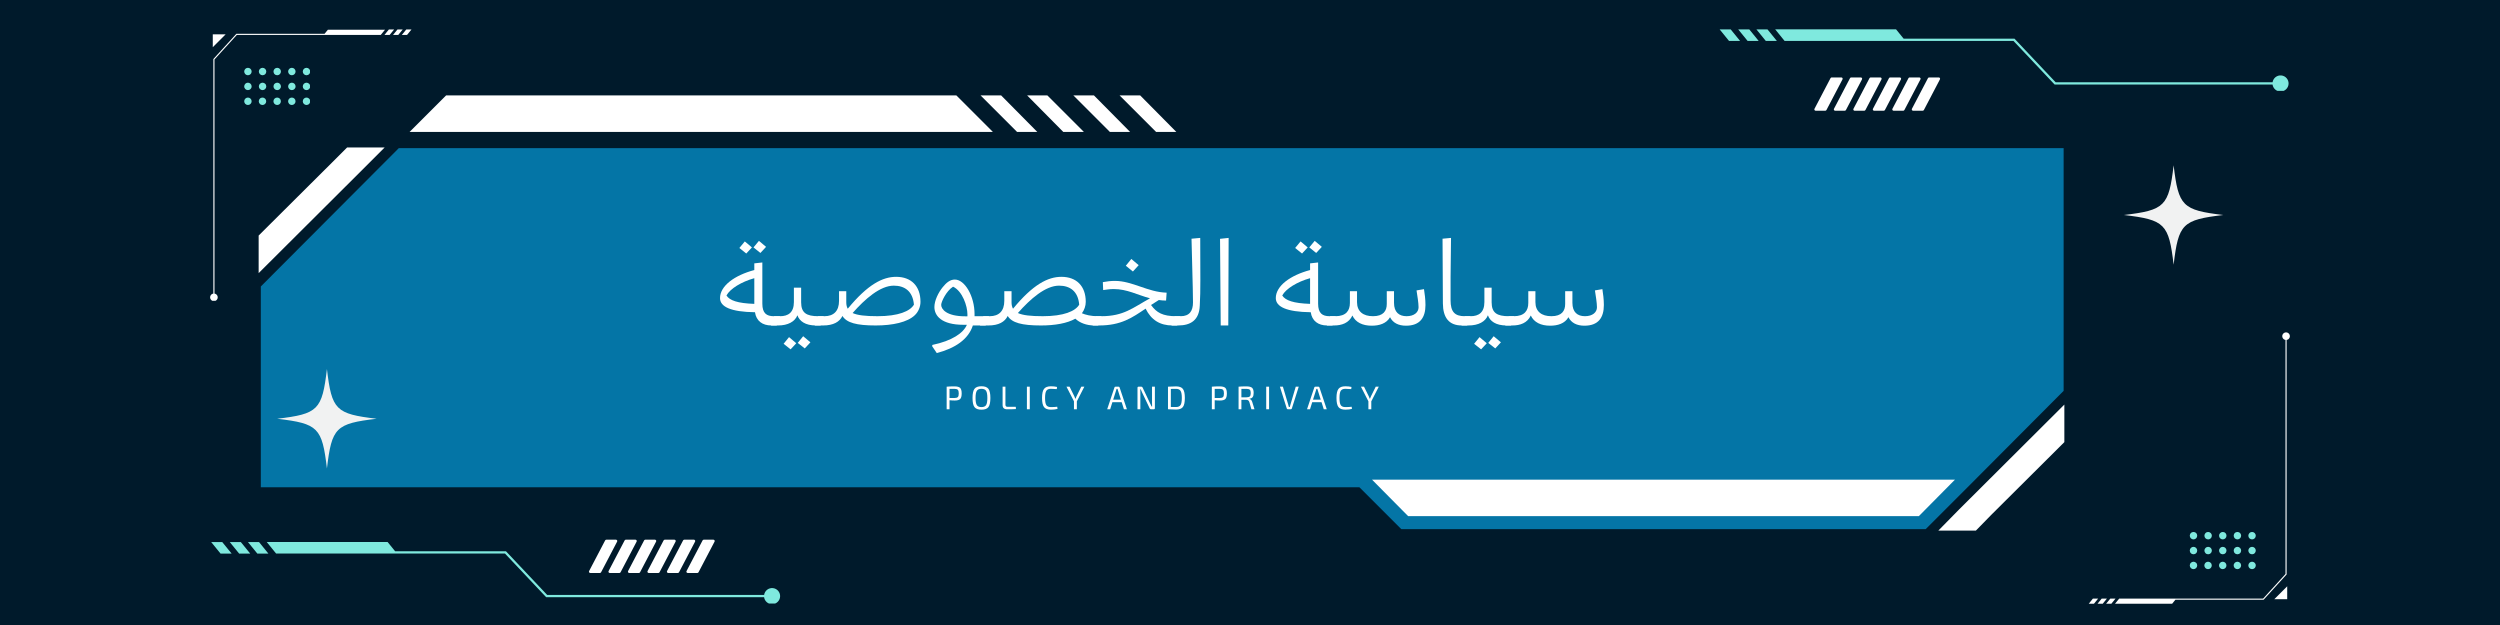 <svg xmlns="http://www.w3.org/2000/svg" xmlns:xlink="http://www.w3.org/1999/xlink" width="1584" viewBox="0 0 1188 297" height="396" preserveAspectRatio="xMidYMid meet"><defs><g></g><clipPath id="a8140be4d4"><path d="M 123 70 L 980.91 70 L 980.91 252 L 123 252 Z M 123 70 " clip-rule="nonzero"></path></clipPath><clipPath id="f2f57db262"><path d="M 921 192 L 980.91 192 L 980.91 252.457 L 921 252.457 Z M 921 192 " clip-rule="nonzero"></path></clipPath><clipPath id="dfd9096b79"><path d="M 122.91 70 L 183 70 L 183 130 L 122.91 130 Z M 122.91 70 " clip-rule="nonzero"></path></clipPath><clipPath id="cab0067c76"><path d="M 99.777 14.133 L 184 14.133 L 184 142.945 L 99.777 142.945 Z M 99.777 14.133 " clip-rule="nonzero"></path></clipPath><clipPath id="8066236e71"><path d="M 182 14.133 L 188 14.133 L 188 17 L 182 17 Z M 182 14.133 " clip-rule="nonzero"></path></clipPath><clipPath id="4860b27f58"><path d="M 186 14.133 L 192 14.133 L 192 17 L 186 17 Z M 186 14.133 " clip-rule="nonzero"></path></clipPath><clipPath id="7b34d719ac"><path d="M 190 14.133 L 195.777 14.133 L 195.777 17 L 190 17 Z M 190 14.133 " clip-rule="nonzero"></path></clipPath><clipPath id="3341cadda5"><path d="M 1004 157.906 L 1088.215 157.906 L 1088.215 286.906 L 1004 286.906 Z M 1004 157.906 " clip-rule="nonzero"></path></clipPath><clipPath id="426f236854"><path d="M 1000 284 L 1006 284 L 1006 286.906 L 1000 286.906 Z M 1000 284 " clip-rule="nonzero"></path></clipPath><clipPath id="497ac0e5bb"><path d="M 996 284 L 1002 284 L 1002 286.906 L 996 286.906 Z M 996 284 " clip-rule="nonzero"></path></clipPath><clipPath id="85d3362470"><path d="M 992.461 284 L 998 284 L 998 286.906 L 992.461 286.906 Z M 992.461 284 " clip-rule="nonzero"></path></clipPath><clipPath id="f5e4002f6b"><path d="M 117 257.559 L 128 257.559 L 128 264 L 117 264 Z M 117 257.559 " clip-rule="nonzero"></path></clipPath><clipPath id="43f850fce5"><path d="M 109 257.559 L 119 257.559 L 119 264 L 109 264 Z M 109 257.559 " clip-rule="nonzero"></path></clipPath><clipPath id="b9168db842"><path d="M 100 257.559 L 111 257.559 L 111 264 L 100 264 Z M 100 257.559 " clip-rule="nonzero"></path></clipPath><clipPath id="05d0869183"><path d="M 126 257.559 L 371 257.559 L 371 286.809 L 126 286.809 Z M 126 257.559 " clip-rule="nonzero"></path></clipPath><clipPath id="db457a79f8"><path d="M 834 13.945 L 845 13.945 L 845 20 L 834 20 Z M 834 13.945 " clip-rule="nonzero"></path></clipPath><clipPath id="02fc8c2954"><path d="M 826 13.945 L 836 13.945 L 836 20 L 826 20 Z M 826 13.945 " clip-rule="nonzero"></path></clipPath><clipPath id="bacd73d0b9"><path d="M 817 13.945 L 827 13.945 L 827 20 L 817 20 Z M 817 13.945 " clip-rule="nonzero"></path></clipPath><clipPath id="12bc5b758d"><path d="M 843 13.945 L 1088 13.945 L 1088 43.195 L 843 43.195 Z M 843 13.945 " clip-rule="nonzero"></path></clipPath><clipPath id="2761bf1ea8"><path d="M 116 32.223 L 120 32.223 L 120 36 L 116 36 Z M 116 32.223 " clip-rule="nonzero"></path></clipPath><clipPath id="93e4c8919f"><path d="M 123 32.223 L 127 32.223 L 127 36 L 123 36 Z M 123 32.223 " clip-rule="nonzero"></path></clipPath><clipPath id="2249eb35e7"><path d="M 129 32.223 L 134 32.223 L 134 36 L 129 36 Z M 129 32.223 " clip-rule="nonzero"></path></clipPath><clipPath id="410cfb9d45"><path d="M 136 32.223 L 141 32.223 L 141 36 L 136 36 Z M 136 32.223 " clip-rule="nonzero"></path></clipPath><clipPath id="a3e3d7f7f2"><path d="M 143 32.223 L 147.309 32.223 L 147.309 36 L 143 36 Z M 143 32.223 " clip-rule="nonzero"></path></clipPath><clipPath id="a64c33c7cd"><path d="M 143 39 L 147.309 39 L 147.309 43 L 143 43 Z M 143 39 " clip-rule="nonzero"></path></clipPath><clipPath id="50c8d09fb2"><path d="M 143 46 L 147.309 46 L 147.309 50 L 143 50 Z M 143 46 " clip-rule="nonzero"></path></clipPath><clipPath id="005af2cd5b"><path d="M 1040.344 252.789 L 1045 252.789 L 1045 257 L 1040.344 257 Z M 1040.344 252.789 " clip-rule="nonzero"></path></clipPath><clipPath id="d56dbe03e6"><path d="M 1040.344 259 L 1045 259 L 1045 264 L 1040.344 264 Z M 1040.344 259 " clip-rule="nonzero"></path></clipPath><clipPath id="12353c5f39"><path d="M 1047 252.789 L 1052 252.789 L 1052 257 L 1047 257 Z M 1047 252.789 " clip-rule="nonzero"></path></clipPath><clipPath id="5d2e27668e"><path d="M 1040.344 266 L 1045 266 L 1045 270.789 L 1040.344 270.789 Z M 1040.344 266 " clip-rule="nonzero"></path></clipPath><clipPath id="381bc6d6cc"><path d="M 1047 266 L 1052 266 L 1052 270.789 L 1047 270.789 Z M 1047 266 " clip-rule="nonzero"></path></clipPath><clipPath id="e377b4e585"><path d="M 1054 252.789 L 1059 252.789 L 1059 257 L 1054 257 Z M 1054 252.789 " clip-rule="nonzero"></path></clipPath><clipPath id="41978dbfd2"><path d="M 1054 266 L 1059 266 L 1059 270.789 L 1054 270.789 Z M 1054 266 " clip-rule="nonzero"></path></clipPath><clipPath id="b444862385"><path d="M 1061 252.789 L 1065 252.789 L 1065 257 L 1061 257 Z M 1061 252.789 " clip-rule="nonzero"></path></clipPath><clipPath id="a4af9482be"><path d="M 1061 266 L 1065 266 L 1065 270.789 L 1061 270.789 Z M 1061 266 " clip-rule="nonzero"></path></clipPath><clipPath id="ad26f74cea"><path d="M 1068 252.789 L 1071.844 252.789 L 1071.844 257 L 1068 257 Z M 1068 252.789 " clip-rule="nonzero"></path></clipPath><clipPath id="d1b32a46f0"><path d="M 1068 259 L 1071.844 259 L 1071.844 264 L 1068 264 Z M 1068 259 " clip-rule="nonzero"></path></clipPath><clipPath id="9268e412d9"><path d="M 1068 266 L 1071.844 266 L 1071.844 270.789 L 1068 270.789 Z M 1068 266 " clip-rule="nonzero"></path></clipPath><clipPath id="33f7c14209"><path d="M 279.73 256.41 L 294 256.41 L 294 272.16 L 279.73 272.16 Z M 279.73 256.41 " clip-rule="nonzero"></path></clipPath><clipPath id="da1f7bae6d"><path d="M 289 256.41 L 303 256.41 L 303 272.16 L 289 272.16 Z M 289 256.41 " clip-rule="nonzero"></path></clipPath><clipPath id="cfc9e0afa0"><path d="M 298 256.41 L 312 256.41 L 312 272.16 L 298 272.16 Z M 298 256.41 " clip-rule="nonzero"></path></clipPath><clipPath id="0a8e4a5cd9"><path d="M 307 256.41 L 322 256.41 L 322 272.16 L 307 272.16 Z M 307 256.41 " clip-rule="nonzero"></path></clipPath><clipPath id="fd991187a7"><path d="M 316 256.41 L 331 256.41 L 331 272.16 L 316 272.16 Z M 316 256.41 " clip-rule="nonzero"></path></clipPath><clipPath id="6d9c35c394"><path d="M 326 256.41 L 339.73 256.41 L 339.73 272.16 L 326 272.16 Z M 326 256.41 " clip-rule="nonzero"></path></clipPath><clipPath id="7d654ddd3e"><path d="M 862.031 36.75 L 876 36.75 L 876 52.5 L 862.031 52.5 Z M 862.031 36.75 " clip-rule="nonzero"></path></clipPath><clipPath id="c5cd0092db"><path d="M 871 36.75 L 885 36.75 L 885 52.5 L 871 52.5 Z M 871 36.75 " clip-rule="nonzero"></path></clipPath><clipPath id="6bda4efa56"><path d="M 880 36.75 L 895 36.75 L 895 52.5 L 880 52.5 Z M 880 36.75 " clip-rule="nonzero"></path></clipPath><clipPath id="1bdd6d485c"><path d="M 889 36.75 L 904 36.75 L 904 52.5 L 889 52.5 Z M 889 36.75 " clip-rule="nonzero"></path></clipPath><clipPath id="5e91411bd5"><path d="M 899 36.75 L 913 36.75 L 913 52.5 L 899 52.5 Z M 899 36.75 " clip-rule="nonzero"></path></clipPath><clipPath id="4b3149a082"><path d="M 908 36.75 L 922 36.75 L 922 52.5 L 908 52.5 Z M 908 36.75 " clip-rule="nonzero"></path></clipPath><clipPath id="4ab4191f0c"><path d="M 131.734 175.367 L 178.984 175.367 L 178.984 222.617 L 131.734 222.617 Z M 131.734 175.367 " clip-rule="nonzero"></path></clipPath><clipPath id="26dec9a408"><path d="M 1009.285 78.543 L 1056.535 78.543 L 1056.535 125.793 L 1009.285 125.793 Z M 1009.285 78.543 " clip-rule="nonzero"></path></clipPath></defs><rect x="-118.8" width="1425.6" fill="#ffffff" y="-29.7" height="356.4" fill-opacity="1"></rect><rect x="-118.8" width="1425.6" fill="#001a2b" y="-29.7" height="356.4" fill-opacity="1"></rect><g clip-path="url(#a8140be4d4)"><path fill="#0475a6" d="M 980.637 70.406 L 189.496 70.406 L 123.941 136.133 L 123.941 231.551 L 645.992 231.551 L 665.898 251.457 L 915.082 251.457 L 934.988 231.551 L 980.637 185.73 Z M 980.637 70.406 " fill-opacity="1" fill-rule="nonzero"></path></g><path fill="#ffffff" d="M 909.762 227.945 L 651.996 227.945 L 669.16 245.281 L 911.82 245.281 L 928.98 227.945 Z M 909.762 227.945 " fill-opacity="1" fill-rule="nonzero"></path><g clip-path="url(#f2f57db262)"><path fill="#ffffff" d="M 930.871 242.191 L 921.09 252.145 L 938.938 252.145 L 946.145 244.766 L 980.98 210.098 L 980.98 192.25 Z M 930.871 242.191 " fill-opacity="1" fill-rule="nonzero"></path></g><g clip-path="url(#dfd9096b79)"><path fill="#ffffff" d="M 173.023 79.844 L 182.805 70.062 L 164.957 70.062 L 157.75 77.27 L 122.91 111.934 L 122.91 129.785 Z M 173.023 79.844 " fill-opacity="1" fill-rule="nonzero"></path></g><path fill="#ffffff" d="M 213.867 62.684 L 471.801 62.684 L 454.469 45.348 L 211.98 45.348 L 194.645 62.684 Z M 213.867 62.684 " fill-opacity="1" fill-rule="nonzero"></path><path fill="#ffffff" d="M 475.75 45.348 L 465.969 45.348 L 483.301 62.684 L 492.91 62.684 Z M 475.75 45.348 " fill-opacity="1" fill-rule="nonzero"></path><path fill="#ffffff" d="M 497.715 45.348 L 488.105 45.348 L 505.266 62.684 L 515.051 62.684 Z M 497.715 45.348 " fill-opacity="1" fill-rule="nonzero"></path><path fill="#ffffff" d="M 519.855 45.348 L 510.074 45.348 L 527.406 62.684 L 537.016 62.684 Z M 519.855 45.348 " fill-opacity="1" fill-rule="nonzero"></path><path fill="#ffffff" d="M 541.82 45.348 L 532.039 45.348 L 549.371 62.684 L 558.98 62.684 Z M 541.82 45.348 " fill-opacity="1" fill-rule="nonzero"></path><g clip-path="url(#cab0067c76)"><path fill="#ffffff" d="M 153.801 16.59 L 112.559 16.59 L 101.922 28.266 L 101.922 139.504 C 102.07 139.523 102.215 139.566 102.355 139.625 C 102.496 139.684 102.625 139.758 102.746 139.848 C 102.867 139.941 102.973 140.043 103.066 140.164 C 103.16 140.281 103.238 140.41 103.301 140.547 C 103.363 140.684 103.41 140.828 103.434 140.977 C 103.461 141.125 103.469 141.273 103.457 141.426 C 103.445 141.574 103.418 141.723 103.367 141.867 C 103.32 142.008 103.254 142.145 103.172 142.27 C 103.09 142.398 102.996 142.512 102.883 142.617 C 102.773 142.719 102.652 142.805 102.52 142.879 C 102.387 142.949 102.246 143.004 102.102 143.043 C 101.953 143.078 101.805 143.098 101.656 143.098 C 101.504 143.098 101.355 143.078 101.207 143.043 C 101.062 143.004 100.922 142.949 100.789 142.879 C 100.656 142.805 100.535 142.719 100.426 142.617 C 100.312 142.512 100.219 142.398 100.137 142.27 C 100.055 142.145 99.988 142.008 99.941 141.867 C 99.895 141.723 99.863 141.574 99.852 141.426 C 99.84 141.273 99.848 141.125 99.875 140.977 C 99.902 140.828 99.945 140.684 100.008 140.547 C 100.07 140.41 100.148 140.281 100.242 140.164 C 100.336 140.043 100.445 139.941 100.562 139.848 C 100.684 139.758 100.816 139.684 100.953 139.625 C 101.094 139.566 101.238 139.523 101.387 139.504 L 101.387 28.059 L 112.328 16.051 L 154.242 16.051 L 155.914 13.996 L 183.062 13.996 L 180.949 16.59 Z M 153.801 16.59 " fill-opacity="1" fill-rule="nonzero"></path></g><g clip-path="url(#8066236e71)"><path fill="#ffffff" d="M 182.684 16.602 L 184.793 14.004 L 187.277 14.004 L 185.168 16.602 Z M 182.684 16.602 " fill-opacity="1" fill-rule="nonzero"></path></g><g clip-path="url(#4860b27f58)"><path fill="#ffffff" d="M 186.77 16.602 L 188.883 14.004 L 191.367 14.004 L 189.254 16.602 Z M 186.77 16.602 " fill-opacity="1" fill-rule="nonzero"></path></g><g clip-path="url(#7b34d719ac)"><path fill="#ffffff" d="M 193.426 16.602 L 190.941 16.602 L 193.055 14.004 L 195.539 14.004 Z M 193.426 16.602 " fill-opacity="1" fill-rule="nonzero"></path></g><path fill="#ffffff" d="M 101.113 16.316 L 107.23 16.316 L 101.113 22.434 Z M 101.113 16.316 " fill-opacity="1" fill-rule="nonzero"></path><g clip-path="url(#3341cadda5)"><path fill="#ffffff" d="M 1034.188 284.449 L 1075.434 284.449 L 1086.066 272.773 L 1086.066 161.539 C 1085.918 161.516 1085.773 161.477 1085.637 161.418 C 1085.496 161.359 1085.367 161.285 1085.246 161.195 C 1085.125 161.102 1085.02 160.996 1084.922 160.879 C 1084.828 160.762 1084.75 160.633 1084.688 160.496 C 1084.625 160.359 1084.582 160.215 1084.555 160.066 C 1084.531 159.918 1084.523 159.77 1084.531 159.617 C 1084.543 159.465 1084.574 159.32 1084.621 159.176 C 1084.672 159.031 1084.734 158.898 1084.816 158.77 C 1084.898 158.645 1084.996 158.531 1085.105 158.426 C 1085.215 158.324 1085.34 158.234 1085.473 158.164 C 1085.605 158.09 1085.742 158.035 1085.891 158 C 1086.035 157.961 1086.184 157.945 1086.336 157.945 C 1086.488 157.945 1086.637 157.961 1086.781 158 C 1086.93 158.035 1087.066 158.09 1087.199 158.164 C 1087.332 158.234 1087.453 158.324 1087.566 158.426 C 1087.676 158.531 1087.773 158.645 1087.855 158.77 C 1087.938 158.898 1088 159.031 1088.051 159.176 C 1088.098 159.32 1088.129 159.465 1088.137 159.617 C 1088.148 159.77 1088.141 159.918 1088.117 160.066 C 1088.09 160.215 1088.047 160.359 1087.984 160.496 C 1087.922 160.633 1087.844 160.762 1087.75 160.879 C 1087.652 160.996 1087.547 161.102 1087.426 161.195 C 1087.305 161.285 1087.176 161.359 1087.035 161.418 C 1086.898 161.477 1086.754 161.516 1086.602 161.539 L 1086.602 272.98 L 1075.664 284.992 L 1033.75 284.992 L 1032.078 287.047 L 1004.93 287.047 L 1007.039 284.449 Z M 1034.188 284.449 " fill-opacity="1" fill-rule="nonzero"></path></g><g clip-path="url(#426f236854)"><path fill="#ffffff" d="M 1005.309 284.441 L 1003.195 287.039 L 1000.711 287.039 L 1002.824 284.441 Z M 1005.309 284.441 " fill-opacity="1" fill-rule="nonzero"></path></g><g clip-path="url(#497ac0e5bb)"><path fill="#ffffff" d="M 1001.219 284.441 L 999.109 287.039 L 996.625 287.039 L 998.734 284.441 Z M 1001.219 284.441 " fill-opacity="1" fill-rule="nonzero"></path></g><g clip-path="url(#85d3362470)"><path fill="#ffffff" d="M 994.562 284.441 L 997.047 284.441 L 994.938 287.039 L 992.453 287.039 Z M 994.562 284.441 " fill-opacity="1" fill-rule="nonzero"></path></g><path fill="#ffffff" d="M 1086.879 284.727 L 1080.762 284.727 L 1086.879 278.609 Z M 1086.879 284.727 " fill-opacity="1" fill-rule="nonzero"></path><g clip-path="url(#f5e4002f6b)"><path fill="#7fe9de" d="M 117.828 257.582 L 122.297 263.078 L 127.551 263.078 L 123.086 257.582 Z M 117.828 257.582 " fill-opacity="1" fill-rule="nonzero"></path></g><g clip-path="url(#43f850fce5)"><path fill="#7fe9de" d="M 109.18 257.582 L 113.648 263.078 L 118.906 263.078 L 114.438 257.582 Z M 109.18 257.582 " fill-opacity="1" fill-rule="nonzero"></path></g><g clip-path="url(#b9168db842)"><path fill="#7fe9de" d="M 100.352 257.582 L 104.816 263.078 L 110.074 263.078 L 105.609 257.582 Z M 100.352 257.582 " fill-opacity="1" fill-rule="nonzero"></path></g><g clip-path="url(#05d0869183)"><path fill="#7fe9de" d="M 366.875 287.094 C 367.367 287.098 367.844 287.008 368.301 286.824 C 368.758 286.645 369.164 286.383 369.52 286.047 C 369.875 285.707 370.156 285.316 370.363 284.871 C 370.57 284.422 370.684 283.953 370.707 283.465 C 370.734 282.973 370.668 282.496 370.508 282.027 C 370.348 281.562 370.105 281.145 369.785 280.773 C 369.465 280.402 369.086 280.102 368.648 279.875 C 368.215 279.648 367.75 279.512 367.262 279.465 C 366.773 279.418 366.293 279.461 365.82 279.598 C 365.348 279.734 364.918 279.957 364.531 280.258 C 364.145 280.562 363.828 280.926 363.582 281.352 C 363.336 281.777 363.176 282.234 363.105 282.719 L 260.023 282.719 L 240.449 261.977 L 187.781 261.977 L 184.188 257.559 L 126.754 257.559 L 131.207 263.055 L 239.977 263.055 L 259.547 283.797 L 363.098 283.797 C 363.16 284.254 363.301 284.688 363.52 285.09 C 363.738 285.496 364.023 285.852 364.371 286.152 C 364.719 286.457 365.105 286.688 365.539 286.852 C 365.969 287.012 366.414 287.094 366.875 287.094 Z M 366.875 287.094 " fill-opacity="1" fill-rule="nonzero"></path></g><g clip-path="url(#db457a79f8)"><path fill="#7fe9de" d="M 834.652 13.969 L 839.117 19.465 L 844.375 19.465 L 839.91 13.969 Z M 834.652 13.969 " fill-opacity="1" fill-rule="nonzero"></path></g><g clip-path="url(#02fc8c2954)"><path fill="#7fe9de" d="M 826.004 13.969 L 830.469 19.465 L 835.727 19.465 L 831.262 13.969 Z M 826.004 13.969 " fill-opacity="1" fill-rule="nonzero"></path></g><g clip-path="url(#bacd73d0b9)"><path fill="#7fe9de" d="M 817.176 13.969 L 821.641 19.465 L 826.898 19.465 L 822.43 13.969 Z M 817.176 13.969 " fill-opacity="1" fill-rule="nonzero"></path></g><g clip-path="url(#12bc5b758d)"><path fill="#7fe9de" d="M 1083.699 43.48 C 1084.191 43.48 1084.664 43.395 1085.121 43.211 C 1085.578 43.031 1085.984 42.77 1086.34 42.434 C 1086.699 42.094 1086.98 41.703 1087.184 41.254 C 1087.391 40.809 1087.508 40.34 1087.531 39.848 C 1087.555 39.359 1087.488 38.879 1087.328 38.414 C 1087.168 37.949 1086.93 37.531 1086.609 37.16 C 1086.285 36.785 1085.906 36.488 1085.473 36.262 C 1085.035 36.035 1084.574 35.898 1084.082 35.852 C 1083.594 35.801 1083.113 35.848 1082.641 35.984 C 1082.168 36.121 1081.738 36.344 1081.352 36.645 C 1080.965 36.949 1080.648 37.312 1080.402 37.738 C 1080.156 38.164 1079.996 38.621 1079.926 39.105 L 976.848 39.105 L 957.273 18.363 L 904.602 18.363 L 901.008 13.945 L 843.574 13.945 L 848.027 19.441 L 956.797 19.441 L 976.367 40.184 L 1079.918 40.184 C 1079.98 40.641 1080.125 41.07 1080.344 41.477 C 1080.562 41.883 1080.844 42.238 1081.191 42.539 C 1081.539 42.844 1081.93 43.074 1082.359 43.238 C 1082.793 43.398 1083.238 43.48 1083.699 43.48 Z M 1083.699 43.48 " fill-opacity="1" fill-rule="nonzero"></path></g><g clip-path="url(#2761bf1ea8)"><path fill="#7fe9de" d="M 119.578 33.988 C 119.578 34.223 119.535 34.449 119.445 34.664 C 119.355 34.883 119.227 35.074 119.062 35.238 C 118.895 35.406 118.707 35.531 118.488 35.621 C 118.273 35.711 118.047 35.758 117.812 35.758 C 117.578 35.758 117.352 35.711 117.137 35.621 C 116.918 35.531 116.73 35.406 116.562 35.238 C 116.398 35.074 116.27 34.883 116.18 34.664 C 116.09 34.449 116.047 34.223 116.047 33.988 C 116.047 33.754 116.09 33.531 116.18 33.312 C 116.27 33.098 116.398 32.906 116.562 32.738 C 116.73 32.574 116.918 32.445 117.137 32.355 C 117.352 32.266 117.578 32.223 117.812 32.223 C 118.047 32.223 118.273 32.266 118.488 32.355 C 118.707 32.445 118.895 32.574 119.062 32.738 C 119.227 32.906 119.355 33.098 119.445 33.312 C 119.535 33.531 119.578 33.754 119.578 33.988 Z M 119.578 33.988 " fill-opacity="1" fill-rule="nonzero"></path></g><path fill="#7fe9de" d="M 119.578 41.059 C 119.578 41.293 119.535 41.52 119.445 41.734 C 119.355 41.949 119.227 42.141 119.062 42.309 C 118.895 42.473 118.707 42.602 118.488 42.691 C 118.273 42.781 118.047 42.824 117.812 42.824 C 117.578 42.824 117.352 42.781 117.137 42.691 C 116.918 42.602 116.73 42.473 116.562 42.309 C 116.398 42.141 116.27 41.949 116.18 41.734 C 116.09 41.52 116.047 41.293 116.047 41.059 C 116.047 40.824 116.09 40.598 116.18 40.383 C 116.27 40.164 116.398 39.973 116.562 39.809 C 116.73 39.645 116.918 39.516 117.137 39.426 C 117.352 39.336 117.578 39.289 117.812 39.289 C 118.047 39.289 118.273 39.336 118.488 39.426 C 118.707 39.516 118.895 39.645 119.062 39.809 C 119.227 39.973 119.355 40.164 119.445 40.383 C 119.535 40.598 119.578 40.824 119.578 41.059 Z M 119.578 41.059 " fill-opacity="1" fill-rule="nonzero"></path><g clip-path="url(#93e4c8919f)"><path fill="#7fe9de" d="M 126.539 33.988 C 126.539 34.223 126.492 34.449 126.402 34.664 C 126.312 34.883 126.188 35.074 126.02 35.238 C 125.855 35.406 125.664 35.531 125.445 35.621 C 125.23 35.711 125.004 35.758 124.77 35.758 C 124.535 35.758 124.312 35.711 124.094 35.621 C 123.879 35.531 123.688 35.406 123.52 35.238 C 123.355 35.074 123.227 34.883 123.137 34.664 C 123.047 34.449 123.004 34.223 123.004 33.988 C 123.004 33.754 123.047 33.531 123.137 33.312 C 123.227 33.098 123.355 32.906 123.52 32.738 C 123.688 32.574 123.879 32.445 124.094 32.355 C 124.312 32.266 124.535 32.223 124.77 32.223 C 125.004 32.223 125.23 32.266 125.445 32.355 C 125.664 32.445 125.855 32.574 126.02 32.738 C 126.188 32.906 126.312 33.098 126.402 33.312 C 126.492 33.531 126.539 33.754 126.539 33.988 Z M 126.539 33.988 " fill-opacity="1" fill-rule="nonzero"></path></g><path fill="#7fe9de" d="M 126.539 41.059 C 126.539 41.293 126.492 41.52 126.402 41.734 C 126.312 41.949 126.188 42.141 126.02 42.309 C 125.855 42.473 125.664 42.602 125.445 42.691 C 125.23 42.781 125.004 42.824 124.77 42.824 C 124.535 42.824 124.312 42.781 124.094 42.691 C 123.879 42.602 123.688 42.473 123.52 42.309 C 123.355 42.141 123.227 41.949 123.137 41.734 C 123.047 41.52 123.004 41.293 123.004 41.059 C 123.004 40.824 123.047 40.598 123.137 40.383 C 123.227 40.164 123.355 39.973 123.52 39.809 C 123.688 39.645 123.879 39.516 124.094 39.426 C 124.312 39.336 124.535 39.289 124.77 39.289 C 125.004 39.289 125.23 39.336 125.445 39.426 C 125.664 39.516 125.855 39.645 126.02 39.809 C 126.188 39.973 126.312 40.164 126.402 40.383 C 126.492 40.598 126.539 40.824 126.539 41.059 Z M 126.539 41.059 " fill-opacity="1" fill-rule="nonzero"></path><path fill="#7fe9de" d="M 119.578 48.125 C 119.578 48.359 119.535 48.586 119.445 48.805 C 119.355 49.02 119.227 49.211 119.062 49.375 C 118.895 49.543 118.707 49.668 118.488 49.758 C 118.273 49.848 118.047 49.895 117.812 49.895 C 117.578 49.895 117.352 49.848 117.137 49.758 C 116.918 49.668 116.73 49.543 116.562 49.375 C 116.398 49.211 116.27 49.02 116.18 48.805 C 116.09 48.586 116.047 48.359 116.047 48.125 C 116.047 47.891 116.09 47.668 116.18 47.449 C 116.27 47.234 116.398 47.043 116.562 46.879 C 116.73 46.711 116.918 46.582 117.137 46.492 C 117.352 46.406 117.578 46.359 117.812 46.359 C 118.047 46.359 118.273 46.406 118.488 46.492 C 118.707 46.582 118.895 46.711 119.062 46.879 C 119.227 47.043 119.355 47.234 119.445 47.449 C 119.535 47.668 119.578 47.891 119.578 48.125 Z M 119.578 48.125 " fill-opacity="1" fill-rule="nonzero"></path><path fill="#7fe9de" d="M 126.5 48.125 C 126.5 48.359 126.457 48.586 126.367 48.805 C 126.277 49.02 126.148 49.211 125.984 49.375 C 125.816 49.543 125.625 49.668 125.41 49.758 C 125.195 49.848 124.969 49.895 124.734 49.895 C 124.5 49.895 124.273 49.848 124.059 49.758 C 123.84 49.668 123.648 49.543 123.484 49.375 C 123.32 49.211 123.191 49.02 123.102 48.805 C 123.012 48.586 122.965 48.359 122.965 48.125 C 122.965 47.891 123.012 47.668 123.102 47.449 C 123.191 47.234 123.32 47.043 123.484 46.879 C 123.648 46.711 123.84 46.582 124.059 46.492 C 124.273 46.406 124.5 46.359 124.734 46.359 C 124.969 46.359 125.195 46.406 125.41 46.492 C 125.625 46.582 125.816 46.711 125.984 46.879 C 126.148 47.043 126.277 47.234 126.367 47.449 C 126.457 47.668 126.5 47.891 126.5 48.125 Z M 126.5 48.125 " fill-opacity="1" fill-rule="nonzero"></path><g clip-path="url(#2249eb35e7)"><path fill="#7fe9de" d="M 133.496 33.988 C 133.496 34.223 133.453 34.449 133.363 34.664 C 133.273 34.883 133.145 35.074 132.98 35.238 C 132.812 35.406 132.621 35.531 132.406 35.621 C 132.188 35.711 131.965 35.758 131.73 35.758 C 131.496 35.758 131.27 35.711 131.055 35.621 C 130.836 35.531 130.645 35.406 130.48 35.238 C 130.312 35.074 130.188 34.883 130.098 34.664 C 130.008 34.449 129.961 34.223 129.961 33.988 C 129.961 33.754 130.008 33.531 130.098 33.312 C 130.188 33.098 130.312 32.906 130.48 32.738 C 130.645 32.574 130.836 32.445 131.055 32.355 C 131.27 32.266 131.496 32.223 131.73 32.223 C 131.965 32.223 132.188 32.266 132.406 32.355 C 132.621 32.445 132.812 32.574 132.98 32.738 C 133.145 32.906 133.273 33.098 133.363 33.312 C 133.453 33.531 133.496 33.754 133.496 33.988 Z M 133.496 33.988 " fill-opacity="1" fill-rule="nonzero"></path></g><path fill="#7fe9de" d="M 133.496 41.059 C 133.496 41.293 133.453 41.52 133.363 41.734 C 133.273 41.949 133.145 42.141 132.98 42.309 C 132.812 42.473 132.621 42.602 132.406 42.691 C 132.188 42.781 131.965 42.824 131.73 42.824 C 131.496 42.824 131.27 42.781 131.055 42.691 C 130.836 42.602 130.645 42.473 130.48 42.309 C 130.312 42.141 130.188 41.949 130.098 41.734 C 130.008 41.52 129.961 41.293 129.961 41.059 C 129.961 40.824 130.008 40.598 130.098 40.383 C 130.188 40.164 130.312 39.973 130.48 39.809 C 130.645 39.645 130.836 39.516 131.055 39.426 C 131.27 39.336 131.496 39.289 131.73 39.289 C 131.965 39.289 132.188 39.336 132.406 39.426 C 132.621 39.516 132.812 39.645 132.98 39.809 C 133.145 39.973 133.273 40.164 133.363 40.383 C 133.453 40.598 133.496 40.824 133.496 41.059 Z M 133.496 41.059 " fill-opacity="1" fill-rule="nonzero"></path><path fill="#7fe9de" d="M 133.473 48.125 C 133.473 48.359 133.426 48.586 133.336 48.805 C 133.246 49.02 133.121 49.211 132.953 49.375 C 132.789 49.543 132.598 49.668 132.379 49.758 C 132.164 49.848 131.938 49.895 131.703 49.895 C 131.469 49.895 131.246 49.848 131.027 49.758 C 130.812 49.668 130.621 49.543 130.453 49.375 C 130.289 49.211 130.16 49.02 130.07 48.805 C 129.98 48.586 129.938 48.359 129.938 48.125 C 129.938 47.891 129.98 47.668 130.07 47.449 C 130.16 47.234 130.289 47.043 130.453 46.879 C 130.621 46.711 130.812 46.582 131.027 46.492 C 131.246 46.406 131.469 46.359 131.703 46.359 C 131.938 46.359 132.164 46.406 132.379 46.492 C 132.598 46.582 132.789 46.711 132.953 46.879 C 133.121 47.043 133.246 47.234 133.336 47.449 C 133.426 47.668 133.473 47.891 133.473 48.125 Z M 133.473 48.125 " fill-opacity="1" fill-rule="nonzero"></path><g clip-path="url(#410cfb9d45)"><path fill="#7fe9de" d="M 140.453 33.988 C 140.453 34.223 140.41 34.449 140.32 34.664 C 140.23 34.883 140.102 35.074 139.938 35.238 C 139.77 35.406 139.582 35.531 139.363 35.621 C 139.148 35.711 138.922 35.758 138.688 35.758 C 138.453 35.758 138.227 35.711 138.012 35.621 C 137.793 35.531 137.605 35.406 137.438 35.238 C 137.273 35.074 137.145 34.883 137.055 34.664 C 136.965 34.449 136.922 34.223 136.922 33.988 C 136.922 33.754 136.965 33.531 137.055 33.312 C 137.145 33.098 137.273 32.906 137.438 32.738 C 137.605 32.574 137.793 32.445 138.012 32.355 C 138.227 32.266 138.453 32.223 138.688 32.223 C 138.922 32.223 139.148 32.266 139.363 32.355 C 139.582 32.445 139.77 32.574 139.938 32.738 C 140.102 32.906 140.23 33.098 140.32 33.312 C 140.41 33.531 140.453 33.754 140.453 33.988 Z M 140.453 33.988 " fill-opacity="1" fill-rule="nonzero"></path></g><path fill="#7fe9de" d="M 140.453 41.059 C 140.453 41.293 140.41 41.52 140.32 41.734 C 140.23 41.949 140.102 42.141 139.938 42.309 C 139.77 42.473 139.582 42.602 139.363 42.691 C 139.148 42.781 138.922 42.824 138.688 42.824 C 138.453 42.824 138.227 42.781 138.012 42.691 C 137.793 42.602 137.605 42.473 137.438 42.309 C 137.273 42.141 137.145 41.949 137.055 41.734 C 136.965 41.52 136.922 41.293 136.922 41.059 C 136.922 40.824 136.965 40.598 137.055 40.383 C 137.145 40.164 137.273 39.973 137.438 39.809 C 137.605 39.645 137.793 39.516 138.012 39.426 C 138.227 39.336 138.453 39.289 138.688 39.289 C 138.922 39.289 139.148 39.336 139.363 39.426 C 139.582 39.516 139.77 39.645 139.938 39.809 C 140.102 39.973 140.23 40.164 140.32 40.383 C 140.41 40.598 140.453 40.824 140.453 41.059 Z M 140.453 41.059 " fill-opacity="1" fill-rule="nonzero"></path><path fill="#7fe9de" d="M 140.441 48.125 C 140.441 48.359 140.398 48.586 140.309 48.805 C 140.219 49.02 140.09 49.211 139.926 49.375 C 139.758 49.543 139.566 49.668 139.352 49.758 C 139.137 49.848 138.91 49.895 138.676 49.895 C 138.441 49.895 138.215 49.848 138 49.758 C 137.781 49.668 137.59 49.543 137.426 49.375 C 137.262 49.211 137.133 49.02 137.043 48.805 C 136.953 48.586 136.906 48.359 136.906 48.125 C 136.906 47.891 136.953 47.668 137.043 47.449 C 137.133 47.234 137.262 47.043 137.426 46.879 C 137.59 46.711 137.781 46.582 138 46.492 C 138.215 46.406 138.441 46.359 138.676 46.359 C 138.91 46.359 139.137 46.406 139.352 46.492 C 139.566 46.582 139.758 46.711 139.926 46.879 C 140.09 47.043 140.219 47.234 140.309 47.449 C 140.398 47.668 140.441 47.891 140.441 48.125 Z M 140.441 48.125 " fill-opacity="1" fill-rule="nonzero"></path><g clip-path="url(#a3e3d7f7f2)"><path fill="#7fe9de" d="M 147.414 33.988 C 147.414 34.223 147.367 34.449 147.277 34.664 C 147.188 34.883 147.062 35.074 146.895 35.238 C 146.73 35.406 146.539 35.531 146.32 35.621 C 146.105 35.711 145.879 35.758 145.645 35.758 C 145.41 35.758 145.188 35.711 144.969 35.621 C 144.754 35.531 144.562 35.406 144.395 35.238 C 144.23 35.074 144.102 34.883 144.012 34.664 C 143.922 34.449 143.879 34.223 143.879 33.988 C 143.879 33.754 143.922 33.531 144.012 33.312 C 144.102 33.098 144.23 32.906 144.395 32.738 C 144.562 32.574 144.754 32.445 144.969 32.355 C 145.188 32.266 145.41 32.223 145.645 32.223 C 145.879 32.223 146.105 32.266 146.32 32.355 C 146.539 32.445 146.73 32.574 146.895 32.738 C 147.062 32.906 147.188 33.098 147.277 33.312 C 147.367 33.531 147.414 33.754 147.414 33.988 Z M 147.414 33.988 " fill-opacity="1" fill-rule="nonzero"></path></g><g clip-path="url(#a64c33c7cd)"><path fill="#7fe9de" d="M 147.414 41.059 C 147.414 41.293 147.367 41.52 147.277 41.734 C 147.188 41.949 147.062 42.141 146.895 42.309 C 146.73 42.473 146.539 42.602 146.32 42.691 C 146.105 42.781 145.879 42.824 145.645 42.824 C 145.41 42.824 145.188 42.781 144.969 42.691 C 144.754 42.602 144.562 42.473 144.395 42.309 C 144.23 42.141 144.102 41.949 144.012 41.734 C 143.922 41.52 143.879 41.293 143.879 41.059 C 143.879 40.824 143.922 40.598 144.012 40.383 C 144.102 40.164 144.23 39.973 144.395 39.809 C 144.562 39.645 144.754 39.516 144.969 39.426 C 145.188 39.336 145.41 39.289 145.645 39.289 C 145.879 39.289 146.105 39.336 146.32 39.426 C 146.539 39.516 146.73 39.645 146.895 39.809 C 147.062 39.973 147.188 40.164 147.277 40.383 C 147.367 40.598 147.414 40.824 147.414 41.059 Z M 147.414 41.059 " fill-opacity="1" fill-rule="nonzero"></path></g><g clip-path="url(#50c8d09fb2)"><path fill="#7fe9de" d="M 147.414 48.125 C 147.414 48.359 147.367 48.586 147.277 48.805 C 147.188 49.02 147.062 49.211 146.895 49.375 C 146.73 49.543 146.539 49.668 146.32 49.758 C 146.105 49.848 145.879 49.895 145.645 49.895 C 145.41 49.895 145.188 49.848 144.969 49.758 C 144.754 49.668 144.562 49.543 144.395 49.375 C 144.23 49.211 144.102 49.02 144.012 48.805 C 143.922 48.586 143.879 48.359 143.879 48.125 C 143.879 47.891 143.922 47.668 144.012 47.449 C 144.102 47.234 144.23 47.043 144.395 46.879 C 144.562 46.711 144.754 46.582 144.969 46.492 C 145.188 46.406 145.41 46.359 145.645 46.359 C 145.879 46.359 146.105 46.406 146.32 46.492 C 146.539 46.582 146.73 46.711 146.895 46.879 C 147.062 47.043 147.188 47.234 147.277 47.449 C 147.367 47.668 147.414 47.891 147.414 48.125 Z M 147.414 48.125 " fill-opacity="1" fill-rule="nonzero"></path></g><g clip-path="url(#005af2cd5b)"><path fill="#7fe9de" d="M 1044.113 254.559 C 1044.113 254.793 1044.066 255.016 1043.98 255.234 C 1043.891 255.449 1043.762 255.641 1043.594 255.809 C 1043.43 255.973 1043.238 256.102 1043.023 256.191 C 1042.805 256.281 1042.582 256.324 1042.348 256.324 C 1042.113 256.324 1041.887 256.281 1041.668 256.191 C 1041.453 256.102 1041.262 255.973 1041.098 255.809 C 1040.93 255.641 1040.805 255.449 1040.715 255.234 C 1040.625 255.016 1040.578 254.793 1040.578 254.559 C 1040.578 254.324 1040.625 254.098 1040.715 253.883 C 1040.805 253.664 1040.93 253.473 1041.098 253.309 C 1041.262 253.141 1041.453 253.016 1041.668 252.926 C 1041.887 252.836 1042.113 252.789 1042.348 252.789 C 1042.582 252.789 1042.805 252.836 1043.023 252.926 C 1043.238 253.016 1043.43 253.141 1043.594 253.309 C 1043.762 253.473 1043.891 253.664 1043.98 253.883 C 1044.066 254.098 1044.113 254.324 1044.113 254.559 Z M 1044.113 254.559 " fill-opacity="1" fill-rule="nonzero"></path></g><g clip-path="url(#d56dbe03e6)"><path fill="#7fe9de" d="M 1044.113 261.625 C 1044.113 261.859 1044.066 262.086 1043.98 262.301 C 1043.891 262.52 1043.762 262.711 1043.594 262.875 C 1043.43 263.043 1043.238 263.168 1043.023 263.258 C 1042.805 263.348 1042.582 263.395 1042.348 263.395 C 1042.113 263.395 1041.887 263.348 1041.668 263.258 C 1041.453 263.168 1041.262 263.043 1041.098 262.875 C 1040.93 262.711 1040.805 262.52 1040.715 262.301 C 1040.625 262.086 1040.578 261.859 1040.578 261.625 C 1040.578 261.391 1040.625 261.168 1040.715 260.949 C 1040.805 260.734 1040.93 260.543 1041.098 260.375 C 1041.262 260.211 1041.453 260.082 1041.668 259.992 C 1041.887 259.902 1042.113 259.859 1042.348 259.859 C 1042.582 259.859 1042.805 259.902 1043.023 259.992 C 1043.238 260.082 1043.43 260.211 1043.594 260.375 C 1043.762 260.543 1043.891 260.734 1043.98 260.949 C 1044.066 261.168 1044.113 261.391 1044.113 261.625 Z M 1044.113 261.625 " fill-opacity="1" fill-rule="nonzero"></path></g><g clip-path="url(#12353c5f39)"><path fill="#7fe9de" d="M 1051.07 254.559 C 1051.07 254.793 1051.027 255.016 1050.938 255.234 C 1050.848 255.449 1050.719 255.641 1050.555 255.809 C 1050.387 255.973 1050.195 256.102 1049.98 256.191 C 1049.766 256.281 1049.539 256.324 1049.305 256.324 C 1049.07 256.324 1048.844 256.281 1048.629 256.191 C 1048.41 256.102 1048.219 255.973 1048.055 255.809 C 1047.891 255.641 1047.762 255.449 1047.672 255.234 C 1047.582 255.016 1047.535 254.793 1047.535 254.559 C 1047.535 254.324 1047.582 254.098 1047.672 253.883 C 1047.762 253.664 1047.891 253.473 1048.055 253.309 C 1048.219 253.141 1048.41 253.016 1048.629 252.926 C 1048.844 252.836 1049.07 252.789 1049.305 252.789 C 1049.539 252.789 1049.766 252.836 1049.98 252.926 C 1050.195 253.016 1050.387 253.141 1050.555 253.309 C 1050.719 253.473 1050.848 253.664 1050.938 253.883 C 1051.027 254.098 1051.07 254.324 1051.07 254.559 Z M 1051.07 254.559 " fill-opacity="1" fill-rule="nonzero"></path></g><path fill="#7fe9de" d="M 1051.07 261.625 C 1051.07 261.859 1051.027 262.086 1050.938 262.301 C 1050.848 262.52 1050.719 262.711 1050.555 262.875 C 1050.387 263.043 1050.195 263.168 1049.98 263.258 C 1049.766 263.348 1049.539 263.395 1049.305 263.395 C 1049.07 263.395 1048.844 263.348 1048.629 263.258 C 1048.41 263.168 1048.219 263.043 1048.055 262.875 C 1047.891 262.711 1047.762 262.52 1047.672 262.301 C 1047.582 262.086 1047.535 261.859 1047.535 261.625 C 1047.535 261.391 1047.582 261.168 1047.672 260.949 C 1047.762 260.734 1047.891 260.543 1048.055 260.375 C 1048.219 260.211 1048.41 260.082 1048.629 259.992 C 1048.844 259.902 1049.07 259.859 1049.305 259.859 C 1049.539 259.859 1049.766 259.902 1049.98 259.992 C 1050.195 260.082 1050.387 260.211 1050.555 260.375 C 1050.719 260.543 1050.848 260.734 1050.938 260.949 C 1051.027 261.168 1051.07 261.391 1051.07 261.625 Z M 1051.07 261.625 " fill-opacity="1" fill-rule="nonzero"></path><g clip-path="url(#5d2e27668e)"><path fill="#7fe9de" d="M 1044.113 268.695 C 1044.113 268.93 1044.066 269.156 1043.98 269.371 C 1043.891 269.586 1043.762 269.777 1043.594 269.945 C 1043.43 270.109 1043.238 270.238 1043.023 270.328 C 1042.805 270.418 1042.582 270.461 1042.348 270.461 C 1042.113 270.461 1041.887 270.418 1041.668 270.328 C 1041.453 270.238 1041.262 270.109 1041.098 269.945 C 1040.93 269.777 1040.805 269.586 1040.715 269.371 C 1040.625 269.156 1040.578 268.93 1040.578 268.695 C 1040.578 268.461 1040.625 268.234 1040.715 268.02 C 1040.805 267.801 1040.93 267.609 1041.098 267.445 C 1041.262 267.281 1041.453 267.152 1041.668 267.062 C 1041.887 266.973 1042.113 266.926 1042.348 266.926 C 1042.582 266.926 1042.805 266.973 1043.023 267.062 C 1043.238 267.152 1043.43 267.281 1043.594 267.445 C 1043.762 267.609 1043.891 267.801 1043.98 268.02 C 1044.066 268.234 1044.113 268.461 1044.113 268.695 Z M 1044.113 268.695 " fill-opacity="1" fill-rule="nonzero"></path></g><g clip-path="url(#381bc6d6cc)"><path fill="#7fe9de" d="M 1051.035 268.695 C 1051.035 268.93 1050.988 269.156 1050.898 269.371 C 1050.809 269.586 1050.684 269.777 1050.516 269.945 C 1050.352 270.109 1050.16 270.238 1049.945 270.328 C 1049.727 270.418 1049.5 270.461 1049.266 270.461 C 1049.031 270.461 1048.809 270.418 1048.59 270.328 C 1048.375 270.238 1048.184 270.109 1048.016 269.945 C 1047.852 269.777 1047.723 269.586 1047.633 269.371 C 1047.543 269.156 1047.5 268.93 1047.5 268.695 C 1047.5 268.461 1047.543 268.234 1047.633 268.02 C 1047.723 267.801 1047.852 267.609 1048.016 267.445 C 1048.184 267.281 1048.375 267.152 1048.59 267.062 C 1048.809 266.973 1049.031 266.926 1049.266 266.926 C 1049.5 266.926 1049.727 266.973 1049.945 267.062 C 1050.16 267.152 1050.352 267.281 1050.516 267.445 C 1050.684 267.609 1050.809 267.801 1050.898 268.02 C 1050.988 268.234 1051.035 268.461 1051.035 268.695 Z M 1051.035 268.695 " fill-opacity="1" fill-rule="nonzero"></path></g><g clip-path="url(#e377b4e585)"><path fill="#7fe9de" d="M 1058.031 254.559 C 1058.031 254.793 1057.984 255.016 1057.895 255.234 C 1057.805 255.449 1057.68 255.641 1057.512 255.809 C 1057.348 255.973 1057.156 256.102 1056.938 256.191 C 1056.723 256.281 1056.496 256.324 1056.262 256.324 C 1056.027 256.324 1055.805 256.281 1055.586 256.191 C 1055.371 256.102 1055.18 255.973 1055.012 255.809 C 1054.848 255.641 1054.719 255.449 1054.629 255.234 C 1054.539 255.016 1054.496 254.793 1054.496 254.559 C 1054.496 254.324 1054.539 254.098 1054.629 253.883 C 1054.719 253.664 1054.848 253.473 1055.012 253.309 C 1055.18 253.141 1055.371 253.016 1055.586 252.926 C 1055.805 252.836 1056.027 252.789 1056.262 252.789 C 1056.496 252.789 1056.723 252.836 1056.938 252.926 C 1057.156 253.016 1057.348 253.141 1057.512 253.309 C 1057.68 253.473 1057.805 253.664 1057.895 253.883 C 1057.984 254.098 1058.031 254.324 1058.031 254.559 Z M 1058.031 254.559 " fill-opacity="1" fill-rule="nonzero"></path></g><path fill="#7fe9de" d="M 1058.031 261.625 C 1058.031 261.859 1057.984 262.086 1057.895 262.301 C 1057.805 262.52 1057.68 262.711 1057.512 262.875 C 1057.348 263.043 1057.156 263.168 1056.938 263.258 C 1056.723 263.348 1056.496 263.395 1056.262 263.395 C 1056.027 263.395 1055.805 263.348 1055.586 263.258 C 1055.371 263.168 1055.18 263.043 1055.012 262.875 C 1054.848 262.711 1054.719 262.52 1054.629 262.301 C 1054.539 262.086 1054.496 261.859 1054.496 261.625 C 1054.496 261.391 1054.539 261.168 1054.629 260.949 C 1054.719 260.734 1054.848 260.543 1055.012 260.375 C 1055.18 260.211 1055.371 260.082 1055.586 259.992 C 1055.805 259.902 1056.027 259.859 1056.262 259.859 C 1056.496 259.859 1056.723 259.902 1056.938 259.992 C 1057.156 260.082 1057.348 260.211 1057.512 260.375 C 1057.68 260.543 1057.805 260.734 1057.895 260.949 C 1057.984 261.168 1058.031 261.391 1058.031 261.625 Z M 1058.031 261.625 " fill-opacity="1" fill-rule="nonzero"></path><g clip-path="url(#41978dbfd2)"><path fill="#7fe9de" d="M 1058.004 268.695 C 1058.004 268.93 1057.961 269.156 1057.871 269.371 C 1057.781 269.586 1057.652 269.777 1057.488 269.945 C 1057.32 270.109 1057.129 270.238 1056.914 270.328 C 1056.699 270.418 1056.473 270.461 1056.238 270.461 C 1056.004 270.461 1055.777 270.418 1055.562 270.328 C 1055.344 270.238 1055.152 270.109 1054.988 269.945 C 1054.824 269.777 1054.695 269.586 1054.605 269.371 C 1054.516 269.156 1054.469 268.93 1054.469 268.695 C 1054.469 268.461 1054.516 268.234 1054.605 268.02 C 1054.695 267.801 1054.824 267.609 1054.988 267.445 C 1055.152 267.281 1055.344 267.152 1055.562 267.062 C 1055.777 266.973 1056.004 266.926 1056.238 266.926 C 1056.473 266.926 1056.699 266.973 1056.914 267.062 C 1057.129 267.152 1057.32 267.281 1057.488 267.445 C 1057.652 267.609 1057.781 267.801 1057.871 268.02 C 1057.961 268.234 1058.004 268.461 1058.004 268.695 Z M 1058.004 268.695 " fill-opacity="1" fill-rule="nonzero"></path></g><g clip-path="url(#b444862385)"><path fill="#7fe9de" d="M 1064.988 254.559 C 1064.988 254.793 1064.941 255.016 1064.855 255.234 C 1064.766 255.449 1064.637 255.641 1064.469 255.809 C 1064.305 255.973 1064.113 256.102 1063.898 256.191 C 1063.68 256.281 1063.457 256.324 1063.223 256.324 C 1062.988 256.324 1062.762 256.281 1062.543 256.191 C 1062.328 256.102 1062.137 255.973 1061.973 255.809 C 1061.805 255.641 1061.68 255.449 1061.59 255.234 C 1061.5 255.016 1061.453 254.793 1061.453 254.559 C 1061.453 254.324 1061.5 254.098 1061.59 253.883 C 1061.68 253.664 1061.805 253.473 1061.973 253.309 C 1062.137 253.141 1062.328 253.016 1062.543 252.926 C 1062.762 252.836 1062.988 252.789 1063.223 252.789 C 1063.457 252.789 1063.68 252.836 1063.898 252.926 C 1064.113 253.016 1064.305 253.141 1064.469 253.309 C 1064.637 253.473 1064.766 253.664 1064.855 253.883 C 1064.941 254.098 1064.988 254.324 1064.988 254.559 Z M 1064.988 254.559 " fill-opacity="1" fill-rule="nonzero"></path></g><path fill="#7fe9de" d="M 1064.988 261.625 C 1064.988 261.859 1064.941 262.086 1064.855 262.301 C 1064.766 262.52 1064.637 262.711 1064.469 262.875 C 1064.305 263.043 1064.113 263.168 1063.898 263.258 C 1063.68 263.348 1063.457 263.395 1063.223 263.395 C 1062.988 263.395 1062.762 263.348 1062.543 263.258 C 1062.328 263.168 1062.137 263.043 1061.973 262.875 C 1061.805 262.711 1061.68 262.52 1061.59 262.301 C 1061.5 262.086 1061.453 261.859 1061.453 261.625 C 1061.453 261.391 1061.5 261.168 1061.59 260.949 C 1061.68 260.734 1061.805 260.543 1061.973 260.375 C 1062.137 260.211 1062.328 260.082 1062.543 259.992 C 1062.762 259.902 1062.988 259.859 1063.223 259.859 C 1063.457 259.859 1063.68 259.902 1063.898 259.992 C 1064.113 260.082 1064.305 260.211 1064.469 260.375 C 1064.637 260.543 1064.766 260.734 1064.855 260.949 C 1064.941 261.168 1064.988 261.391 1064.988 261.625 Z M 1064.988 261.625 " fill-opacity="1" fill-rule="nonzero"></path><g clip-path="url(#a4af9482be)"><path fill="#7fe9de" d="M 1064.977 268.695 C 1064.977 268.93 1064.93 269.156 1064.84 269.371 C 1064.75 269.586 1064.625 269.777 1064.457 269.945 C 1064.293 270.109 1064.102 270.238 1063.887 270.328 C 1063.668 270.418 1063.441 270.461 1063.207 270.461 C 1062.973 270.461 1062.75 270.418 1062.531 270.328 C 1062.316 270.238 1062.125 270.109 1061.957 269.945 C 1061.793 269.777 1061.664 269.586 1061.574 269.371 C 1061.484 269.156 1061.441 268.93 1061.441 268.695 C 1061.441 268.461 1061.484 268.234 1061.574 268.02 C 1061.664 267.801 1061.793 267.609 1061.957 267.445 C 1062.125 267.281 1062.316 267.152 1062.531 267.062 C 1062.75 266.973 1062.973 266.926 1063.207 266.926 C 1063.441 266.926 1063.668 266.973 1063.887 267.062 C 1064.102 267.152 1064.293 267.281 1064.457 267.445 C 1064.625 267.609 1064.75 267.801 1064.84 268.02 C 1064.93 268.234 1064.977 268.461 1064.977 268.695 Z M 1064.977 268.695 " fill-opacity="1" fill-rule="nonzero"></path></g><g clip-path="url(#ad26f74cea)"><path fill="#7fe9de" d="M 1071.945 254.559 C 1071.945 254.793 1071.902 255.016 1071.812 255.234 C 1071.723 255.449 1071.594 255.641 1071.43 255.809 C 1071.262 255.973 1071.07 256.102 1070.855 256.191 C 1070.641 256.281 1070.414 256.324 1070.18 256.324 C 1069.945 256.324 1069.719 256.281 1069.504 256.191 C 1069.285 256.102 1069.094 255.973 1068.93 255.809 C 1068.766 255.641 1068.637 255.449 1068.547 255.234 C 1068.457 255.016 1068.41 254.793 1068.41 254.559 C 1068.41 254.324 1068.457 254.098 1068.547 253.883 C 1068.637 253.664 1068.766 253.473 1068.93 253.309 C 1069.094 253.141 1069.285 253.016 1069.504 252.926 C 1069.719 252.836 1069.945 252.789 1070.18 252.789 C 1070.414 252.789 1070.641 252.836 1070.855 252.926 C 1071.07 253.016 1071.262 253.141 1071.43 253.309 C 1071.594 253.473 1071.723 253.664 1071.812 253.883 C 1071.902 254.098 1071.945 254.324 1071.945 254.559 Z M 1071.945 254.559 " fill-opacity="1" fill-rule="nonzero"></path></g><g clip-path="url(#d1b32a46f0)"><path fill="#7fe9de" d="M 1071.945 261.625 C 1071.945 261.859 1071.902 262.086 1071.812 262.301 C 1071.723 262.52 1071.594 262.711 1071.43 262.875 C 1071.262 263.043 1071.07 263.168 1070.855 263.258 C 1070.641 263.348 1070.414 263.395 1070.18 263.395 C 1069.945 263.395 1069.719 263.348 1069.504 263.258 C 1069.285 263.168 1069.094 263.043 1068.93 262.875 C 1068.766 262.711 1068.637 262.52 1068.547 262.301 C 1068.457 262.086 1068.41 261.859 1068.41 261.625 C 1068.41 261.391 1068.457 261.168 1068.547 260.949 C 1068.637 260.734 1068.766 260.543 1068.93 260.375 C 1069.094 260.211 1069.285 260.082 1069.504 259.992 C 1069.719 259.902 1069.945 259.859 1070.18 259.859 C 1070.414 259.859 1070.641 259.902 1070.855 259.992 C 1071.07 260.082 1071.262 260.211 1071.43 260.375 C 1071.594 260.543 1071.723 260.734 1071.812 260.949 C 1071.902 261.168 1071.945 261.391 1071.945 261.625 Z M 1071.945 261.625 " fill-opacity="1" fill-rule="nonzero"></path></g><g clip-path="url(#9268e412d9)"><path fill="#7fe9de" d="M 1071.945 268.695 C 1071.945 268.93 1071.902 269.156 1071.812 269.371 C 1071.723 269.586 1071.594 269.777 1071.43 269.945 C 1071.262 270.109 1071.07 270.238 1070.855 270.328 C 1070.641 270.418 1070.414 270.461 1070.18 270.461 C 1069.945 270.461 1069.719 270.418 1069.504 270.328 C 1069.285 270.238 1069.094 270.109 1068.93 269.945 C 1068.766 269.777 1068.637 269.586 1068.547 269.371 C 1068.457 269.156 1068.41 268.93 1068.41 268.695 C 1068.41 268.461 1068.457 268.234 1068.547 268.02 C 1068.637 267.801 1068.766 267.609 1068.93 267.445 C 1069.094 267.281 1069.285 267.152 1069.504 267.062 C 1069.719 266.973 1069.945 266.926 1070.18 266.926 C 1070.414 266.926 1070.641 266.973 1070.855 267.062 C 1071.07 267.152 1071.262 267.281 1071.43 267.445 C 1071.594 267.609 1071.723 267.801 1071.812 268.02 C 1071.902 268.234 1071.945 268.461 1071.945 268.695 Z M 1071.945 268.695 " fill-opacity="1" fill-rule="nonzero"></path></g><g clip-path="url(#33f7c14209)"><path fill="#ffffff" d="M 280.496 272.281 L 285.078 272.281 C 285.312 272.281 285.523 272.152 285.633 271.945 L 293.262 257.375 C 293.48 256.957 293.176 256.461 292.707 256.461 L 288.125 256.461 C 287.891 256.461 287.68 256.59 287.57 256.793 L 279.941 271.367 C 279.723 271.781 280.027 272.281 280.496 272.281 Z M 280.496 272.281 " fill-opacity="1" fill-rule="nonzero"></path></g><g clip-path="url(#da1f7bae6d)"><path fill="#ffffff" d="M 289.754 272.281 L 294.34 272.281 C 294.57 272.281 294.785 272.152 294.891 271.945 L 302.52 257.375 C 302.738 256.957 302.438 256.461 301.969 256.461 L 297.383 256.461 C 297.148 256.461 296.938 256.59 296.832 256.793 L 289.203 271.367 C 288.984 271.781 289.285 272.281 289.754 272.281 Z M 289.754 272.281 " fill-opacity="1" fill-rule="nonzero"></path></g><g clip-path="url(#cfc9e0afa0)"><path fill="#ffffff" d="M 299.016 272.281 L 303.602 272.281 C 303.832 272.281 304.047 272.152 304.152 271.945 L 311.781 257.375 C 312 256.957 311.699 256.461 311.227 256.461 L 306.645 256.461 C 306.41 256.461 306.199 256.59 306.09 256.793 L 298.461 271.367 C 298.246 271.781 298.547 272.281 299.016 272.281 Z M 299.016 272.281 " fill-opacity="1" fill-rule="nonzero"></path></g><g clip-path="url(#0a8e4a5cd9)"><path fill="#ffffff" d="M 308.273 272.281 L 312.859 272.281 C 313.094 272.281 313.305 272.152 313.41 271.945 L 321.039 257.375 C 321.258 256.957 320.957 256.461 320.488 256.461 L 315.902 256.461 C 315.672 256.461 315.457 256.59 315.352 256.793 L 307.723 271.367 C 307.504 271.781 307.805 272.281 308.273 272.281 Z M 308.273 272.281 " fill-opacity="1" fill-rule="nonzero"></path></g><g clip-path="url(#fd991187a7)"><path fill="#ffffff" d="M 317.535 272.281 L 322.117 272.281 C 322.352 272.281 322.562 272.152 322.672 271.945 L 330.301 257.375 C 330.52 256.957 330.215 256.461 329.746 256.461 L 325.164 256.461 C 324.93 256.461 324.719 256.59 324.609 256.793 L 316.98 271.367 C 316.762 271.781 317.066 272.281 317.535 272.281 Z M 317.535 272.281 " fill-opacity="1" fill-rule="nonzero"></path></g><g clip-path="url(#6d9c35c394)"><path fill="#ffffff" d="M 326.797 272.281 L 331.379 272.281 C 331.613 272.281 331.824 272.152 331.934 271.945 L 339.562 257.375 C 339.777 256.957 339.477 256.461 339.008 256.461 L 334.422 256.461 C 334.191 256.461 333.977 256.59 333.871 256.793 L 326.242 271.367 C 326.023 271.781 326.324 272.281 326.797 272.281 Z M 326.797 272.281 " fill-opacity="1" fill-rule="nonzero"></path></g><g clip-path="url(#7d654ddd3e)"><path fill="#ffffff" d="M 862.793 52.617 L 867.379 52.617 C 867.613 52.617 867.824 52.488 867.93 52.281 L 875.559 37.711 C 875.777 37.293 875.477 36.797 875.008 36.797 L 870.422 36.797 C 870.191 36.797 869.977 36.926 869.871 37.129 L 862.242 51.703 C 862.023 52.117 862.324 52.617 862.793 52.617 Z M 862.793 52.617 " fill-opacity="1" fill-rule="nonzero"></path></g><g clip-path="url(#c5cd0092db)"><path fill="#ffffff" d="M 872.055 52.617 L 876.637 52.617 C 876.871 52.617 877.082 52.488 877.191 52.281 L 884.82 37.711 C 885.039 37.293 884.738 36.797 884.266 36.797 L 879.684 36.797 C 879.449 36.797 879.238 36.926 879.129 37.129 L 871.5 51.703 C 871.281 52.117 871.586 52.617 872.055 52.617 Z M 872.055 52.617 " fill-opacity="1" fill-rule="nonzero"></path></g><g clip-path="url(#6bda4efa56)"><path fill="#ffffff" d="M 881.316 52.617 L 885.898 52.617 C 886.133 52.617 886.344 52.488 886.453 52.281 L 894.082 37.711 C 894.301 37.293 893.996 36.797 893.527 36.797 L 888.945 36.797 C 888.711 36.797 888.5 36.926 888.391 37.129 L 880.762 51.703 C 880.543 52.117 880.844 52.617 881.316 52.617 Z M 881.316 52.617 " fill-opacity="1" fill-rule="nonzero"></path></g><g clip-path="url(#1bdd6d485c)"><path fill="#ffffff" d="M 890.574 52.617 L 895.16 52.617 C 895.391 52.617 895.605 52.488 895.711 52.281 L 903.34 37.711 C 903.559 37.293 903.258 36.797 902.789 36.797 L 898.203 36.797 C 897.969 36.797 897.758 36.926 897.648 37.129 L 890.02 51.703 C 889.805 52.117 890.105 52.617 890.574 52.617 Z M 890.574 52.617 " fill-opacity="1" fill-rule="nonzero"></path></g><g clip-path="url(#5e91411bd5)"><path fill="#ffffff" d="M 899.832 52.617 L 904.418 52.617 C 904.652 52.617 904.863 52.488 904.969 52.281 L 912.598 37.711 C 912.816 37.293 912.516 36.797 912.047 36.797 L 907.461 36.797 C 907.23 36.797 907.016 36.926 906.91 37.129 L 899.281 51.703 C 899.062 52.117 899.367 52.617 899.832 52.617 Z M 899.832 52.617 " fill-opacity="1" fill-rule="nonzero"></path></g><g clip-path="url(#4b3149a082)"><path fill="#ffffff" d="M 909.094 52.617 L 913.68 52.617 C 913.91 52.617 914.125 52.488 914.23 52.281 L 921.859 37.711 C 922.078 37.293 921.777 36.797 921.309 36.797 L 916.723 36.797 C 916.492 36.797 916.277 36.926 916.172 37.129 L 908.543 51.703 C 908.324 52.117 908.625 52.617 909.094 52.617 Z M 909.094 52.617 " fill-opacity="1" fill-rule="nonzero"></path></g><g clip-path="url(#4ab4191f0c)"><path fill="#f1f2f2" d="M 155.359 175.367 C 153.055 194.824 151.188 196.691 131.734 198.992 C 131.773 199 131.812 199.004 131.855 199.008 C 151.195 201.305 153.062 203.203 155.359 222.617 C 157.66 203.164 159.527 201.297 178.984 198.992 C 159.527 196.691 157.66 194.824 155.359 175.367 Z M 155.359 175.367 " fill-opacity="1" fill-rule="nonzero"></path></g><g fill="#ffffff" fill-opacity="1"><g transform="translate(338.287, 154.664)"><g><path d="M 22.363 -40.211 L 19.781 -37.094 L 23.062 -34.457 L 25.75 -37.359 Z M 15.645 -39.941 L 13.062 -36.824 L 16.344 -34.188 L 19.031 -37.094 Z M 30.801 0 L 32.414 -4.406 L 29.457 -4.406 C 25.965 -4.406 23.977 -5.805 23.977 -10.375 L 23.977 -29.941 L 20.16 -29.512 L 20.16 -26.34 C 10.859 -23.867 3.871 -18.867 3.871 -13.008 C 3.871 -8.922 8.871 -6.449 20.48 -6.289 C 21.074 -2.148 24.027 0 28.277 0 Z M 6.934 -14.246 C 8.656 -17.473 14.031 -20.75 20.16 -22.469 L 20.16 -10.266 C 12.258 -10.535 8.441 -11.879 6.934 -14.246 Z M 6.934 -14.246 "></path></g></g></g><g fill="#ffffff" fill-opacity="1"><g transform="translate(368.552, 154.664)"><g><path d="M 21.395 0 L 22.898 -4.406 L 20.32 -4.406 C 14.676 -4.406 12.148 -5.969 12.148 -11.02 L 12.148 -17.953 L 8.707 -17.953 L 8.707 -11.129 C 8.707 -6.129 5.969 -4.406 2.148 -4.406 L -0.645 -4.406 L -2.148 0 L 1.129 0 C 5.914 0 9.191 -1.828 10.375 -4.84 C 11.344 -2.043 14.137 0 19.191 0 Z M 13.117 5.105 L 10.535 8.277 L 13.871 10.914 L 16.559 8.008 Z M 6.398 5.535 L 3.816 8.707 L 7.148 11.344 L 9.836 8.441 Z M 6.398 5.535 "></path></g></g></g><g fill="#ffffff" fill-opacity="1"><g transform="translate(389.302, 154.664)"><g><path d="M -0.539 -4.406 L -2.148 0 L 1.828 0 C 6.719 0 9.676 -1.719 11.02 -4.516 C 13.008 -1.289 17.688 0 26.824 0 C 34.941 0 41.984 -1.559 45.426 -4.891 C 47.09 -6.449 48.113 -8.871 48.113 -11.234 C 48.113 -18.762 43.652 -23.117 36.555 -23.117 C 30.105 -23.117 23.008 -19.461 13.547 -7.957 C 13.062 -8.816 12.848 -9.836 12.848 -11.02 L 12.848 -16.289 L 9.406 -16.289 L 9.406 -11.719 C 9.406 -6.883 6.883 -4.406 2.473 -4.406 Z M 35.426 -18.922 C 40.586 -18.922 44.457 -16.289 44.996 -9.891 C 43.168 -6.773 37.629 -4.406 27.684 -4.406 C 21.934 -4.406 18.168 -4.84 15.859 -5.914 C 21.77 -12.633 28.977 -18.922 35.426 -18.922 Z M 35.426 -18.922 "></path></g></g></g><g fill="#ffffff" fill-opacity="1"><g transform="translate(440.854, 154.664)"><g><path d="M 27.523 0 L 29.137 -4.406 L 22.254 -4.406 C 22.254 -4.73 22.254 -5.055 22.254 -5.375 C 22.254 -13.977 17.578 -21.824 12.902 -21.824 C 10.645 -21.824 8.871 -20.375 7.098 -18.168 C 5.055 -15.645 3.172 -11.828 3.172 -8.762 C 3.172 -4.625 6.559 -0.324 16.934 -0.324 L 18.602 -0.324 C 16.988 3.602 11.504 7.312 2.203 9.246 L 2.098 9.836 L 4.301 13.117 C 13.062 10.805 19.297 6.613 21.449 0 Z M 17.848 -4.355 C 8.816 -4.355 6.398 -7.793 6.398 -9.785 C 6.398 -11.18 8.762 -16.344 12.043 -18.438 C 16.559 -16.289 18.867 -9.137 18.867 -5.32 C 18.867 -5.055 18.867 -4.785 18.867 -4.355 Z M 17.848 -4.355 "></path></g></g></g><g fill="#ffffff" fill-opacity="1"><g transform="translate(467.839, 154.664)"><g><path d="M -0.539 -4.406 L -2.148 0 L 1.828 0 C 6.719 0 9.676 -1.719 11.02 -4.516 C 13.008 -1.289 17.688 0 26.824 0 C 33.438 0 39.297 -1.02 43.168 -3.227 C 45.211 -1.238 48.543 0 52.09 0 L 54.027 0 L 55.637 -4.406 L 53.809 -4.406 C 50.586 -4.406 48.004 -5.055 46.285 -5.805 C 47.414 -7.312 48.113 -9.301 48.113 -11.234 C 48.113 -18.762 43.652 -23.117 36.555 -23.117 C 30.105 -23.117 23.008 -19.461 13.547 -7.957 C 13.062 -8.816 12.848 -9.836 12.848 -11.02 L 12.848 -16.289 L 9.406 -16.289 L 9.406 -11.719 C 9.406 -6.883 6.883 -4.406 2.473 -4.406 Z M 35.426 -18.922 C 40.586 -18.922 44.457 -16.289 44.996 -9.891 C 43.168 -6.773 37.629 -4.406 27.684 -4.406 C 21.934 -4.406 18.168 -4.84 15.859 -5.914 C 21.77 -12.633 28.977 -18.922 35.426 -18.922 Z M 35.426 -18.922 "></path></g></g></g><g fill="#ffffff" fill-opacity="1"><g transform="translate(521.326, 154.664)"><g><path d="M 16.289 -31.609 L 13.652 -28.383 L 17.039 -25.641 L 19.781 -28.652 Z M 2.742 -20.59 L 2.902 -16.824 C 4.625 -17.039 5.914 -17.309 7.902 -17.309 C 14.246 -17.309 19.191 -14.516 25.156 -12.902 C 16.934 -8.387 12.688 -4.406 2.043 -4.406 L -0.539 -4.406 L -2.148 0 L 0.914 0 C 11.449 0 16.719 -3.711 23.062 -8.008 C 25.75 -2.527 29.996 0 35.855 0 L 38.059 0 L 39.672 -4.406 L 37.574 -4.406 C 31.234 -4.406 28.277 -6.074 25.641 -9.73 C 26.824 -10.535 28.062 -11.289 29.352 -12.094 C 30.48 -11.934 31.609 -11.828 32.793 -11.828 L 33.059 -15.59 C 24.137 -15.805 16.824 -21.18 8.492 -21.18 C 6.504 -21.18 4.73 -20.965 2.742 -20.59 Z M 2.742 -20.59 "></path></g></g></g><g fill="#ffffff" fill-opacity="1"><g transform="translate(558.848, 154.664)"><g><path d="M 11.504 -41.609 L 7.363 -41.23 L 7.957 -17.793 C 8.008 -15.32 8.062 -12.578 8.062 -10.965 C 8.062 -6.883 6.398 -4.406 2.203 -4.406 L -0.645 -4.406 L -2.148 0 L 0.969 0 C 6.988 0 11.02 -2.527 11.289 -9.461 C 11.504 -12.793 11.559 -17.203 11.559 -21.719 Z M 11.504 -41.609 "></path></g></g></g><g fill="#ffffff" fill-opacity="1"><g transform="translate(575.19, 154.664)"><g><path d="M 4.57 -41.176 L 4.891 0 L 8.492 0 L 8.656 -41.609 Z M 4.57 -41.176 "></path></g></g></g><g fill="#ffffff" fill-opacity="1"><g transform="translate(588.414, 154.664)"><g></g></g></g><g fill="#ffffff" fill-opacity="1"><g transform="translate(602.39, 154.664)"><g><path d="M 22.363 -40.211 L 19.781 -37.094 L 23.062 -34.457 L 25.75 -37.359 Z M 15.645 -39.941 L 13.062 -36.824 L 16.344 -34.188 L 19.031 -37.094 Z M 30.801 0 L 32.414 -4.406 L 29.457 -4.406 C 25.965 -4.406 23.977 -5.805 23.977 -10.375 L 23.977 -29.941 L 20.16 -29.512 L 20.16 -26.34 C 10.859 -23.867 3.871 -18.867 3.871 -13.008 C 3.871 -8.922 8.871 -6.449 20.48 -6.289 C 21.074 -2.148 24.027 0 28.277 0 Z M 6.934 -14.246 C 8.656 -17.473 14.031 -20.75 20.16 -22.469 L 20.16 -10.266 C 12.258 -10.535 8.441 -11.879 6.934 -14.246 Z M 6.934 -14.246 "></path></g></g></g><g fill="#ffffff" fill-opacity="1"><g transform="translate(632.655, 154.664)"><g><path d="M 44.027 -17.258 L 40.48 -16.664 C 40.855 -14.301 41.445 -10.645 41.445 -8.656 C 41.445 -6.289 39.402 -4.406 35.75 -4.406 C 32.199 -4.406 29.781 -6.289 29.781 -10.75 L 29.781 -16.289 L 26.34 -16.289 L 26.34 -10.215 C 26.34 -6.934 24.727 -4.406 19.781 -4.406 C 15.16 -4.406 12.203 -6.613 12.203 -11.074 L 12.203 -16.289 L 8.816 -16.289 L 8.816 -10.699 C 8.816 -7.098 7.043 -4.406 1.934 -4.406 L -0.539 -4.406 L -2.148 0 L 1.289 0 C 4.945 0 8.387 -1.184 10 -4.73 C 11.504 -1.504 14.781 0.109 19.191 0.109 C 22.793 0.109 26.18 -0.914 27.898 -3.926 C 29.242 -1.238 31.879 0.109 35.48 0.109 C 42.199 0.109 44.727 -3.816 44.727 -9.73 C 44.727 -12.418 44.348 -15.266 44.027 -17.258 Z M 44.027 -17.258 "></path></g></g></g><g fill="#ffffff" fill-opacity="1"><g transform="translate(680.82, 154.664)"><g><path d="M 18.008 -4.406 L 15.266 -4.406 C 10.484 -4.406 8.492 -6.449 8.492 -11.988 L 8.492 -23.117 L 8.707 -41.609 L 4.676 -41.23 L 4.84 -10.484 C 4.891 -3.762 7.688 0 13.816 0 L 16.395 0 Z M 18.008 -4.406 "></path></g></g></g><g fill="#ffffff" fill-opacity="1"><g transform="translate(696.678, 154.664)"><g><path d="M 21.395 0 L 22.898 -4.406 L 20.32 -4.406 C 14.676 -4.406 12.148 -5.969 12.148 -11.02 L 12.148 -17.953 L 8.707 -17.953 L 8.707 -11.129 C 8.707 -6.129 5.969 -4.406 2.148 -4.406 L -0.645 -4.406 L -2.148 0 L 1.129 0 C 5.914 0 9.191 -1.828 10.375 -4.84 C 11.344 -2.043 14.137 0 19.191 0 Z M 13.117 5.105 L 10.535 8.277 L 13.871 10.914 L 16.559 8.008 Z M 6.398 5.535 L 3.816 8.707 L 7.148 11.344 L 9.836 8.441 Z M 6.398 5.535 "></path></g></g></g><g fill="#ffffff" fill-opacity="1"><g transform="translate(717.428, 154.664)"><g><path d="M 44.027 -17.258 L 40.48 -16.664 C 40.855 -14.301 41.445 -10.645 41.445 -8.656 C 41.445 -6.289 39.402 -4.406 35.75 -4.406 C 32.199 -4.406 29.781 -6.289 29.781 -10.75 L 29.781 -16.289 L 26.34 -16.289 L 26.34 -10.215 C 26.34 -6.934 24.727 -4.406 19.781 -4.406 C 15.16 -4.406 12.203 -6.613 12.203 -11.074 L 12.203 -16.289 L 8.816 -16.289 L 8.816 -10.699 C 8.816 -7.098 7.043 -4.406 1.934 -4.406 L -0.539 -4.406 L -2.148 0 L 1.289 0 C 4.945 0 8.387 -1.184 10 -4.73 C 11.504 -1.504 14.781 0.109 19.191 0.109 C 22.793 0.109 26.18 -0.914 27.898 -3.926 C 29.242 -1.238 31.879 0.109 35.48 0.109 C 42.199 0.109 44.727 -3.816 44.727 -9.73 C 44.727 -12.418 44.348 -15.266 44.027 -17.258 Z M 44.027 -17.258 "></path></g></g></g><g fill="#ffffff" fill-opacity="1"><g transform="translate(448.492, 194.482)"><g><path d="M 1.359 0 L 1.359 -10.734 C 2.223 -10.828 3.453 -10.875 5.047 -10.875 C 6.348 -10.875 7.25 -10.641 7.75 -10.172 C 8.25 -9.703 8.5 -8.816 8.5 -7.516 C 8.5 -6.223 8.254 -5.336 7.766 -4.859 C 7.285 -4.391 6.43 -4.156 5.203 -4.156 C 4.348 -4.156 3.52 -4.203 2.719 -4.297 L 2.719 0 Z M 2.719 -5.344 L 5.031 -5.344 C 5.82 -5.352 6.363 -5.504 6.656 -5.797 C 6.957 -6.086 7.109 -6.66 7.109 -7.516 C 7.109 -8.367 6.957 -8.945 6.656 -9.25 C 6.352 -9.551 5.812 -9.703 5.031 -9.703 C 3.895 -9.703 3.125 -9.695 2.719 -9.688 Z M 2.719 -5.344 "></path></g></g></g><g fill="#ffffff" fill-opacity="1"><g transform="translate(461.193, 194.482)"><g><path d="M 1.891 -9.719 C 2.516 -10.531 3.613 -10.938 5.188 -10.938 C 6.77 -10.938 7.875 -10.531 8.5 -9.719 C 9.125 -8.906 9.438 -7.453 9.438 -5.359 C 9.438 -3.273 9.125 -1.828 8.5 -1.016 C 7.875 -0.203 6.77 0.203 5.188 0.203 C 3.613 0.203 2.516 -0.203 1.891 -1.016 C 1.266 -1.828 0.953 -3.273 0.953 -5.359 C 0.953 -7.453 1.266 -8.906 1.891 -9.719 Z M 7.391 -8.766 C 6.984 -9.398 6.25 -9.719 5.188 -9.719 C 4.133 -9.719 3.406 -9.398 3 -8.766 C 2.594 -8.141 2.391 -7.004 2.391 -5.359 C 2.391 -3.723 2.594 -2.594 3 -1.969 C 3.406 -1.344 4.133 -1.031 5.188 -1.031 C 6.25 -1.031 6.984 -1.344 7.391 -1.969 C 7.797 -2.594 8 -3.723 8 -5.359 C 8 -7.004 7.797 -8.141 7.391 -8.766 Z M 7.391 -8.766 "></path></g></g></g><g fill="#ffffff" fill-opacity="1"><g transform="translate(475.109, 194.482)"><g><path d="M 2.672 -10.734 L 2.672 -2.172 C 2.672 -1.492 3.02 -1.156 3.719 -1.156 L 7.594 -1.156 L 7.656 -0.094 C 6.75 -0.02 5.363 0.016 3.5 0.016 C 2.051 0.016 1.328 -0.656 1.328 -2 L 1.328 -10.734 Z M 2.672 -10.734 "></path></g></g></g><g fill="#ffffff" fill-opacity="1"><g transform="translate(486.627, 194.482)"><g><path d="M 2.719 0 L 1.359 0 L 1.359 -10.734 L 2.719 -10.734 Z M 2.719 0 "></path></g></g></g><g fill="#ffffff" fill-opacity="1"><g transform="translate(494.223, 194.482)"><g><path d="M 8.172 -1.203 L 8.312 -0.172 C 7.445 0.066 6.398 0.188 5.172 0.188 C 3.617 0.188 2.523 -0.223 1.891 -1.047 C 1.266 -1.879 0.953 -3.316 0.953 -5.359 C 0.953 -7.41 1.266 -8.848 1.891 -9.672 C 2.523 -10.504 3.617 -10.922 5.172 -10.922 C 6.273 -10.922 7.25 -10.816 8.094 -10.609 L 7.953 -9.578 C 7.016 -9.672 6.086 -9.719 5.172 -9.719 C 4.117 -9.719 3.391 -9.398 2.984 -8.766 C 2.586 -8.141 2.391 -7.004 2.391 -5.359 C 2.391 -3.723 2.586 -2.594 2.984 -1.969 C 3.391 -1.344 4.117 -1.031 5.172 -1.031 C 6.367 -1.031 7.367 -1.086 8.172 -1.203 Z M 8.172 -1.203 "></path></g></g></g><g fill="#ffffff" fill-opacity="1"><g transform="translate(506.613, 194.482)"><g><path d="M 5.109 -3.766 L 5.109 0 L 3.734 0 L 3.734 -3.781 L 0.172 -10.734 L 1.641 -10.734 L 3.891 -6.203 C 4.016 -5.961 4.176 -5.562 4.375 -5 L 4.484 -5 C 4.648 -5.457 4.812 -5.852 4.969 -6.188 L 7.219 -10.734 L 8.672 -10.734 Z M 5.109 -3.766 "></path></g></g></g><g fill="#ffffff" fill-opacity="1"><g transform="translate(518.988, 194.482)"><g></g></g></g><g fill="#ffffff" fill-opacity="1"><g transform="translate(525.977, 194.482)"><g><path d="M 7.047 -3.359 L 2.625 -3.359 L 1.578 0 L 0.156 0 L 3.609 -10.359 C 3.672 -10.609 3.844 -10.734 4.125 -10.734 L 5.562 -10.734 C 5.832 -10.734 6 -10.609 6.062 -10.359 L 9.531 0 L 8.109 0 Z M 6.672 -4.547 L 5.328 -8.812 C 5.234 -9.082 5.145 -9.375 5.062 -9.688 L 4.625 -9.688 L 4.359 -8.812 L 3 -4.547 Z M 6.672 -4.547 "></path></g></g></g><g fill="#ffffff" fill-opacity="1"><g transform="translate(539.176, 194.482)"><g><path d="M 9.625 -10.734 L 9.625 -0.547 C 9.625 -0.18 9.445 0 9.094 0 L 7.75 0 C 7.469 0 7.266 -0.145 7.141 -0.438 L 3.516 -8.047 C 3.16 -8.816 2.957 -9.289 2.906 -9.469 L 2.656 -9.469 C 2.695 -9.051 2.719 -8.578 2.719 -8.047 L 2.719 0 L 1.359 0 L 1.359 -10.188 C 1.359 -10.551 1.539 -10.734 1.906 -10.734 L 3.188 -10.734 C 3.469 -10.734 3.672 -10.586 3.797 -10.297 L 7.312 -2.875 C 7.57 -2.363 7.816 -1.848 8.047 -1.328 L 8.312 -1.328 C 8.281 -1.879 8.266 -2.422 8.266 -2.953 L 8.266 -10.734 Z M 9.625 -10.734 "></path></g></g></g><g fill="#ffffff" fill-opacity="1"><g transform="translate(553.667, 194.482)"><g><path d="M 1.359 0 L 1.359 -10.734 C 2.703 -10.828 3.977 -10.875 5.188 -10.875 C 6.727 -10.875 7.812 -10.473 8.438 -9.672 C 9.062 -8.867 9.375 -7.43 9.375 -5.359 C 9.375 -3.297 9.062 -1.863 8.438 -1.062 C 7.812 -0.258 6.727 0.141 5.188 0.141 C 3.977 0.141 2.703 0.094 1.359 0 Z M 2.719 -9.672 L 2.719 -1.094 C 3.656 -1.07 4.477 -1.062 5.188 -1.062 C 6.207 -1.062 6.922 -1.375 7.328 -2 C 7.734 -2.625 7.938 -3.742 7.938 -5.359 C 7.938 -6.984 7.734 -8.113 7.328 -8.75 C 6.922 -9.383 6.207 -9.703 5.188 -9.703 C 4.52 -9.703 3.695 -9.691 2.719 -9.672 Z M 2.719 -9.672 "></path></g></g></g><g fill="#ffffff" fill-opacity="1"><g transform="translate(567.52, 194.482)"><g></g></g></g><g fill="#ffffff" fill-opacity="1"><g transform="translate(574.509, 194.482)"><g><path d="M 1.359 0 L 1.359 -10.734 C 2.223 -10.828 3.453 -10.875 5.047 -10.875 C 6.348 -10.875 7.25 -10.641 7.75 -10.172 C 8.25 -9.703 8.5 -8.816 8.5 -7.516 C 8.5 -6.223 8.254 -5.336 7.766 -4.859 C 7.285 -4.391 6.43 -4.156 5.203 -4.156 C 4.348 -4.156 3.52 -4.203 2.719 -4.297 L 2.719 0 Z M 2.719 -5.344 L 5.031 -5.344 C 5.82 -5.352 6.363 -5.504 6.656 -5.797 C 6.957 -6.086 7.109 -6.66 7.109 -7.516 C 7.109 -8.367 6.957 -8.945 6.656 -9.25 C 6.352 -9.551 5.812 -9.703 5.031 -9.703 C 3.895 -9.703 3.125 -9.695 2.719 -9.688 Z M 2.719 -5.344 "></path></g></g></g><g fill="#ffffff" fill-opacity="1"><g transform="translate(587.21, 194.482)"><g><path d="M 8.922 0 L 7.453 0 L 6.5 -3.359 C 6.363 -3.766 6.18 -4.051 5.953 -4.219 C 5.734 -4.395 5.441 -4.484 5.078 -4.484 C 4.711 -4.484 4.266 -4.484 3.734 -4.484 C 3.211 -4.492 2.867 -4.5 2.703 -4.5 L 2.703 0 L 1.359 0 L 1.359 -10.734 C 2.223 -10.828 3.457 -10.875 5.062 -10.875 C 6.332 -10.875 7.227 -10.656 7.75 -10.219 C 8.27 -9.781 8.531 -8.969 8.531 -7.781 C 8.531 -6.895 8.375 -6.234 8.062 -5.797 C 7.758 -5.367 7.254 -5.109 6.547 -5.016 L 6.547 -4.938 C 6.836 -4.863 7.102 -4.691 7.344 -4.422 C 7.582 -4.16 7.758 -3.816 7.875 -3.391 Z M 2.703 -5.672 L 5.031 -5.672 C 5.832 -5.68 6.383 -5.82 6.688 -6.094 C 6.988 -6.375 7.141 -6.91 7.141 -7.703 C 7.141 -8.484 6.988 -9.008 6.688 -9.281 C 6.383 -9.562 5.832 -9.703 5.031 -9.703 C 3.883 -9.703 3.109 -9.695 2.703 -9.688 Z M 2.703 -5.672 "></path></g></g></g><g fill="#ffffff" fill-opacity="1"><g transform="translate(600.347, 194.482)"><g><path d="M 2.719 0 L 1.359 0 L 1.359 -10.734 L 2.719 -10.734 Z M 2.719 0 "></path></g></g></g><g fill="#ffffff" fill-opacity="1"><g transform="translate(607.944, 194.482)"><g><path d="M 9.219 -10.734 L 5.953 -0.391 C 5.867 -0.129 5.695 0 5.438 0 L 4.047 0 C 3.766 0 3.586 -0.129 3.516 -0.391 L 0.266 -10.734 L 1.688 -10.734 L 4.219 -2.219 C 4.363 -1.707 4.469 -1.32 4.531 -1.062 L 4.953 -1.062 C 5.055 -1.488 5.164 -1.879 5.281 -2.234 L 7.797 -10.734 Z M 9.219 -10.734 "></path></g></g></g><g fill="#ffffff" fill-opacity="1"><g transform="translate(620.941, 194.482)"><g><path d="M 7.047 -3.359 L 2.625 -3.359 L 1.578 0 L 0.156 0 L 3.609 -10.359 C 3.672 -10.609 3.844 -10.734 4.125 -10.734 L 5.562 -10.734 C 5.832 -10.734 6 -10.609 6.062 -10.359 L 9.531 0 L 8.109 0 Z M 6.672 -4.547 L 5.328 -8.812 C 5.234 -9.082 5.145 -9.375 5.062 -9.688 L 4.625 -9.688 L 4.359 -8.812 L 3 -4.547 Z M 6.672 -4.547 "></path></g></g></g><g fill="#ffffff" fill-opacity="1"><g transform="translate(634.14, 194.482)"><g><path d="M 8.172 -1.203 L 8.312 -0.172 C 7.445 0.066 6.398 0.188 5.172 0.188 C 3.617 0.188 2.523 -0.223 1.891 -1.047 C 1.266 -1.879 0.953 -3.316 0.953 -5.359 C 0.953 -7.41 1.266 -8.848 1.891 -9.672 C 2.523 -10.504 3.617 -10.922 5.172 -10.922 C 6.273 -10.922 7.25 -10.816 8.094 -10.609 L 7.953 -9.578 C 7.016 -9.672 6.086 -9.719 5.172 -9.719 C 4.117 -9.719 3.391 -9.398 2.984 -8.766 C 2.586 -8.141 2.391 -7.004 2.391 -5.359 C 2.391 -3.723 2.586 -2.594 2.984 -1.969 C 3.391 -1.344 4.117 -1.031 5.172 -1.031 C 6.367 -1.031 7.367 -1.086 8.172 -1.203 Z M 8.172 -1.203 "></path></g></g></g><g fill="#ffffff" fill-opacity="1"><g transform="translate(646.53, 194.482)"><g><path d="M 5.109 -3.766 L 5.109 0 L 3.734 0 L 3.734 -3.781 L 0.172 -10.734 L 1.641 -10.734 L 3.891 -6.203 C 4.016 -5.961 4.176 -5.562 4.375 -5 L 4.484 -5 C 4.648 -5.457 4.812 -5.852 4.969 -6.188 L 7.219 -10.734 L 8.672 -10.734 Z M 5.109 -3.766 "></path></g></g></g><g clip-path="url(#26dec9a408)"><path fill="#f1f2f2" d="M 1032.91 78.543 C 1030.609 98 1028.742 99.863 1009.285 102.168 C 1009.328 102.172 1009.367 102.176 1009.406 102.184 C 1028.75 104.477 1030.613 106.379 1032.91 125.793 C 1035.215 106.336 1037.082 104.469 1056.535 102.168 C 1037.082 99.863 1035.215 98 1032.91 78.543 Z M 1032.91 78.543 " fill-opacity="1" fill-rule="nonzero"></path></g></svg>